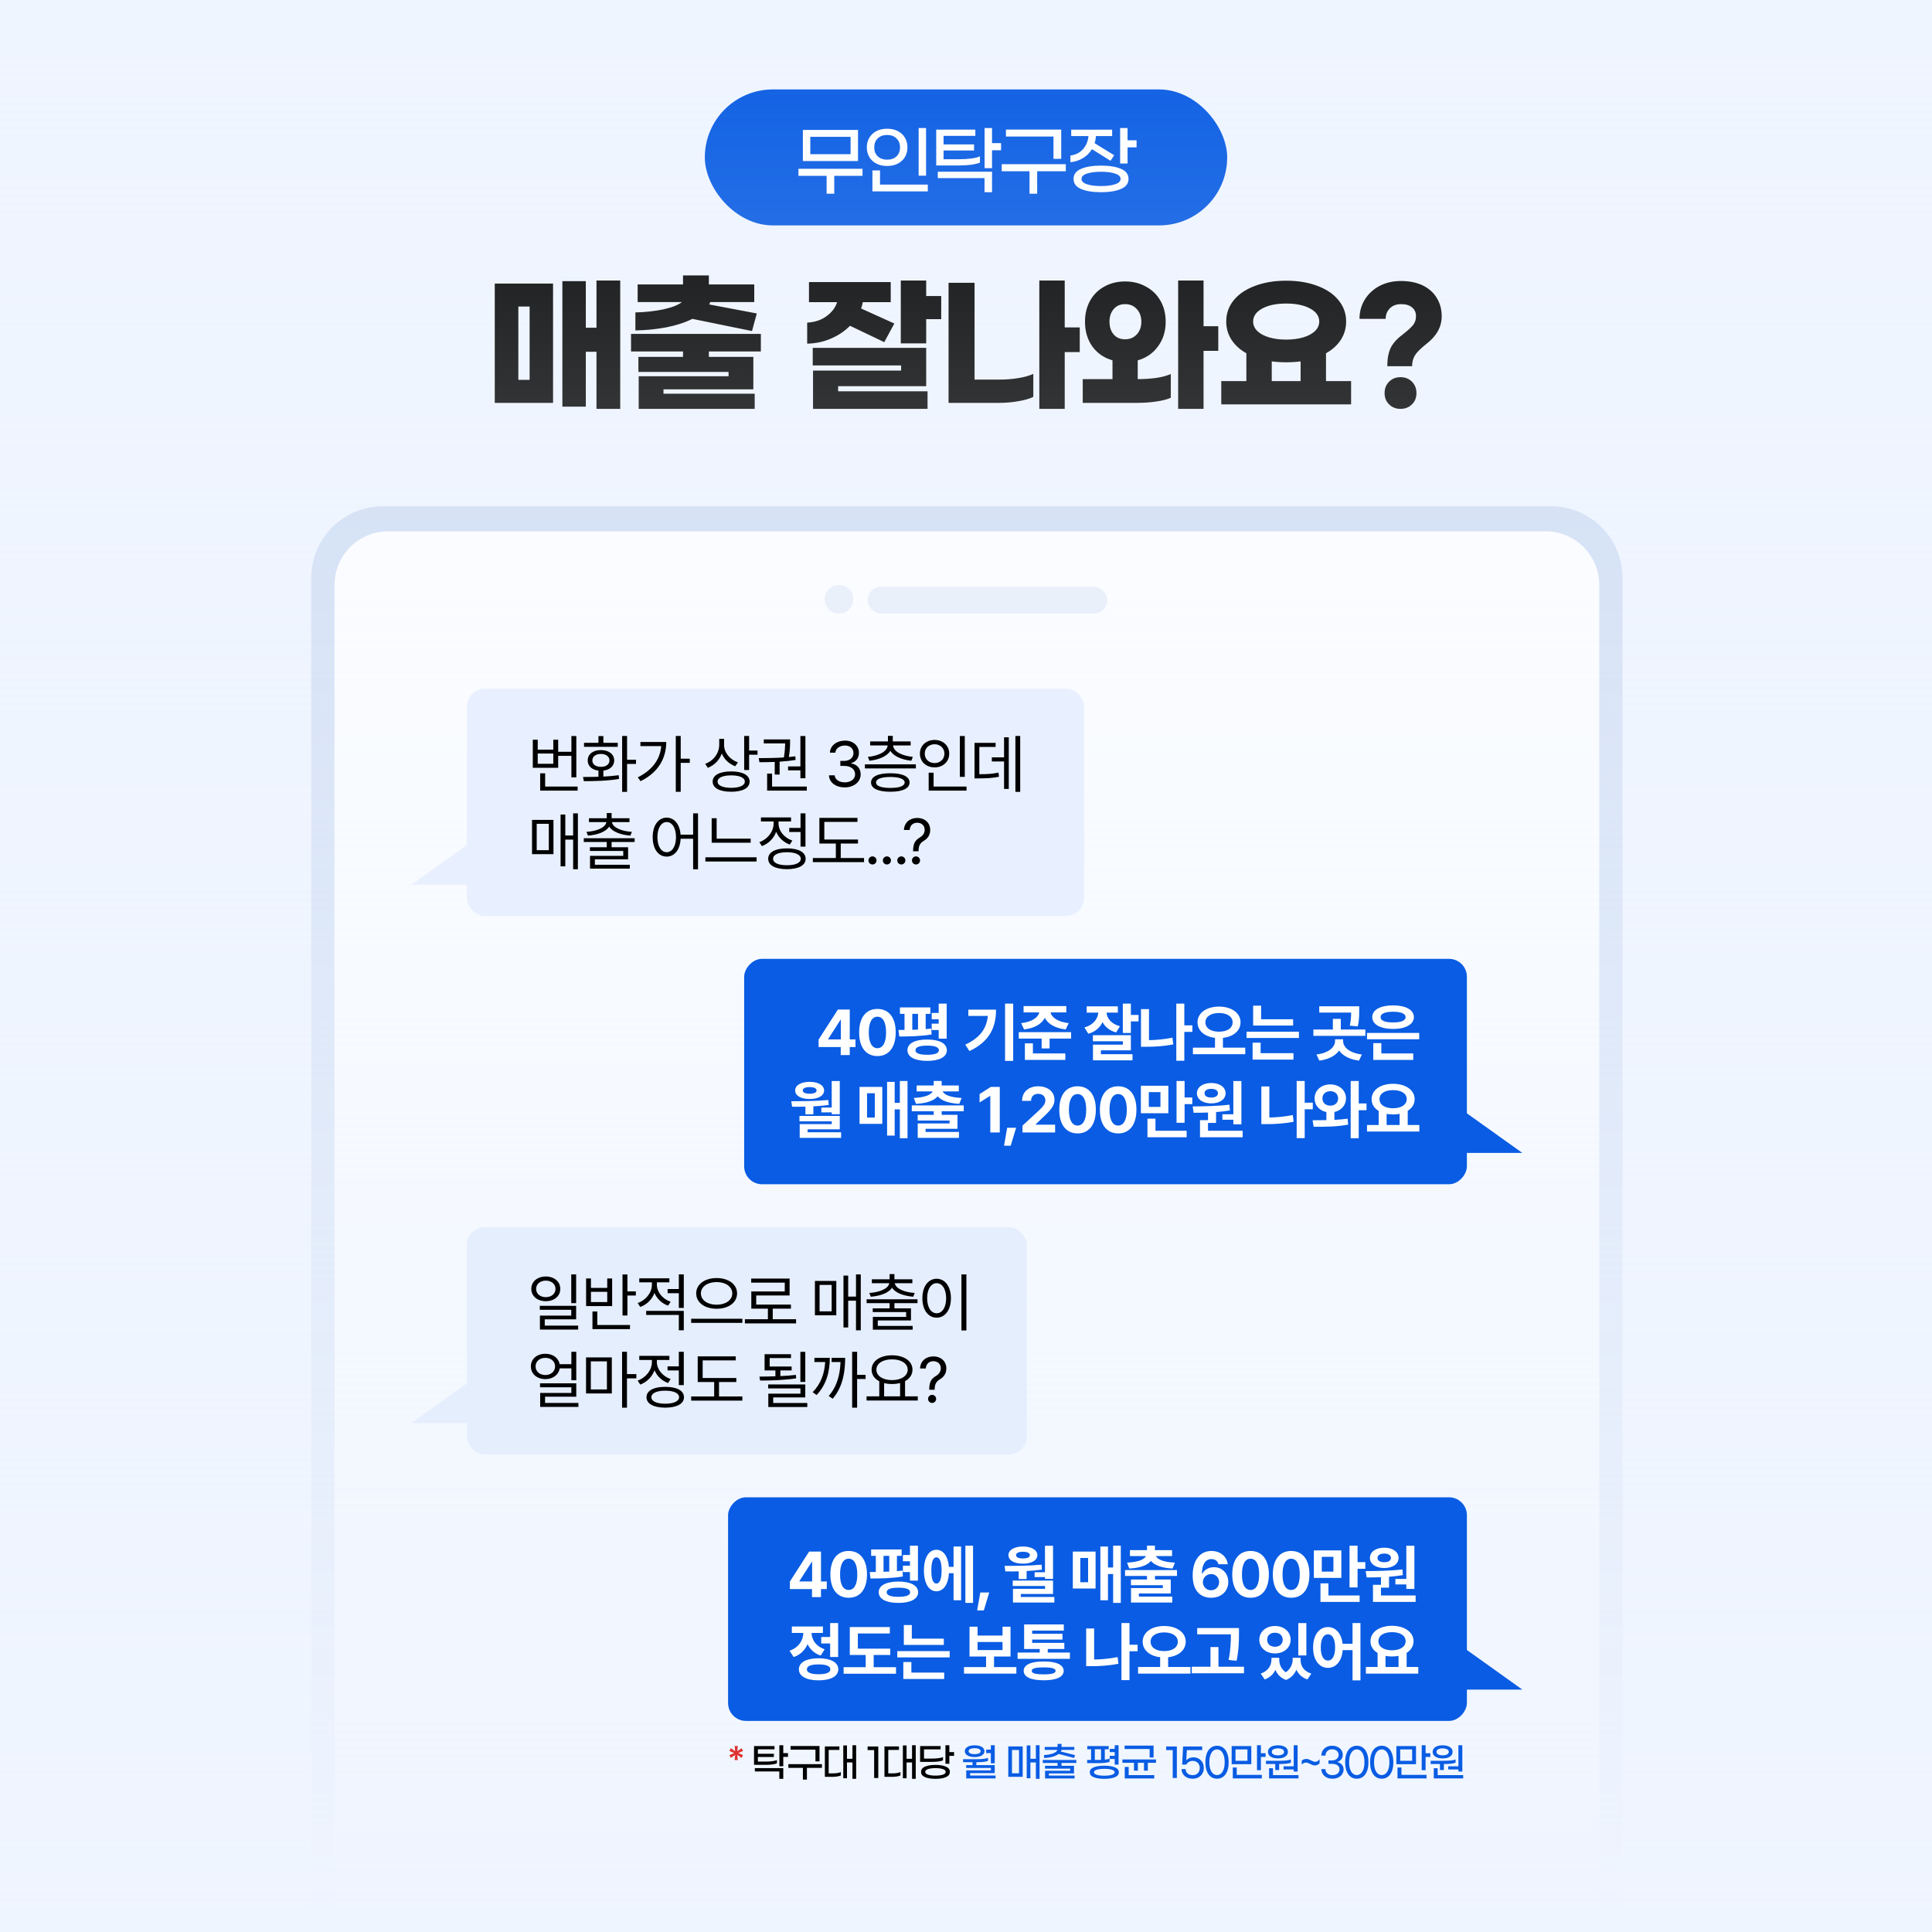 <svg width="1024" height="1024" viewBox="0 0 1024 1024" fill="none" xmlns="http://www.w3.org/2000/svg">
<rect width="1024" height="1024" fill="#EFF5FF"/>
<rect x="373.572" y="47.408" width="276.859" height="72.059" rx="36.03" fill="#095CE3"/>
<path d="M454.764 85.349H425.535V68.863H454.764V85.349ZM450.822 72.526H429.477V81.725H450.822V72.526ZM457.154 93.194H442.181V102.672H438.119V93.194H423.185V89.451H457.154V93.194ZM486.898 67.867H490.84V93.115H486.898V67.867ZM470.212 87.977C468.035 87.977 466.124 87.553 464.478 86.703C462.858 85.854 461.61 84.686 460.734 83.199C459.858 81.686 459.42 79.986 459.42 78.102C459.42 76.217 459.858 74.531 460.734 73.044C461.61 71.531 462.858 70.35 464.478 69.5C466.124 68.65 468.035 68.226 470.212 68.226C472.389 68.226 474.287 68.65 475.907 69.5C477.526 70.35 478.774 71.518 479.65 73.004C480.526 74.491 480.964 76.19 480.964 78.102C480.964 80.013 480.526 81.712 479.65 83.199C478.774 84.686 477.526 85.854 475.907 86.703C474.287 87.553 472.389 87.977 470.212 87.977ZM470.212 84.632C472.256 84.632 473.902 84.048 475.15 82.88C476.398 81.686 477.022 80.093 477.022 78.102C477.022 76.11 476.385 74.517 475.11 73.323C473.862 72.128 472.23 71.531 470.212 71.531C468.168 71.531 466.509 72.128 465.234 73.323C463.987 74.517 463.363 76.11 463.363 78.102C463.363 80.093 463.987 81.686 465.234 82.88C466.509 84.048 468.168 84.632 470.212 84.632ZM462.407 90.327H466.429V97.853H491.756V101.437H462.407V90.327ZM530.579 79.655H525.8V89.132H521.858V67.867H525.8V75.871H530.579V79.655ZM519.389 86.185C518.327 86.637 516.814 87.008 514.849 87.3C512.911 87.566 510.748 87.699 508.358 87.699H496.213V68.704H516.96V72.009H500.115V76.549H516.283V79.774H500.115V84.393H508.677C510.987 84.393 513.071 84.261 514.929 83.995C516.814 83.73 518.301 83.358 519.389 82.88V86.185ZM497.049 91.004H525.8V101.875H521.818V94.389H497.049V91.004ZM558.372 72.367H533.164V68.664H562.473V84.194H558.372V72.367ZM564.902 90.765H549.73V102.672H545.668V90.765H530.934V87.022H564.902V90.765ZM602.412 74.358V78.102H597.633V86.663H593.691V67.867H597.633V74.358H602.412ZM578.757 79.057C577.589 80.995 576.009 82.575 574.018 83.796C572.054 84.991 569.824 85.721 567.328 85.986V82.442C570.089 82.07 572.306 80.956 573.979 79.097C575.678 77.212 576.66 74.889 576.925 72.128H567.766V68.743H589.469V72.128H580.868C580.788 73.403 580.562 74.663 580.191 75.911L590.545 82.283L588.593 85.23L578.757 79.057ZM583.576 87.778C587.956 87.778 591.474 88.349 594.129 89.491C596.81 90.632 598.151 92.411 598.151 94.827C598.151 97.243 596.81 99.022 594.129 100.163C591.474 101.305 587.956 101.875 583.576 101.875C579.195 101.875 575.664 101.305 572.983 100.163C570.328 99.022 569.001 97.243 569.001 94.827C569.001 92.411 570.328 90.632 572.983 89.491C575.664 88.349 579.195 87.778 583.576 87.778ZM583.576 98.61C586.655 98.61 589.151 98.291 591.062 97.654C592.974 97.017 593.929 96.075 593.929 94.827C593.929 93.579 592.974 92.637 591.062 91.999C589.151 91.362 586.655 91.044 583.576 91.044C580.523 91.044 578.027 91.362 576.089 91.999C574.178 92.637 573.222 93.579 573.222 94.827C573.222 96.075 574.178 97.017 576.089 97.654C578.001 98.291 580.496 98.61 583.576 98.61Z" fill="white"/>
<path d="M328.733 148.696V216.713H316.149V186.448H310.495V215.518H298.07V149.015H310.495V173.705H316.149V148.696H328.733ZM262.23 150.289H293.132V213.527H262.23V150.289ZM274.734 201.341H280.708V162.475H274.734V201.341ZM366.956 169.006C363.186 170.917 358.646 172.404 353.336 173.466C348.08 174.475 342.558 175.032 336.77 175.138V165.581C341.974 165.475 346.885 164.944 351.505 163.988C356.124 162.979 359.442 161.678 361.46 160.086H337.965V150.767H362.018V145.988H375.717V150.767H399.769V160.086H376.433C376.274 160.616 376.088 161.041 375.876 161.36L401.123 166.138L398.574 175.457L366.956 169.006ZM375.717 186.289V189.156H399.291V206.359H351.664V208.669H400.008V216.713H338.523V199.43H386.15V197.12H338.363V189.156H362.018V186.289H334.461V176.97H403.273V186.289H375.717ZM498.862 156.9V169.165H490.897V181.988H477.437V148.696H490.897V156.9H498.862ZM450.518 172.669C447.757 175.483 444.412 177.74 440.482 179.439C436.606 181.138 432.385 182.041 427.819 182.147V170.997C431.854 170.784 435.279 169.643 438.093 167.572C440.96 165.448 442.819 162.979 443.668 160.165H428.775V149.493H472.101V160.165H457.287C457.128 161.174 456.836 162.289 456.411 163.51L474.013 171.475L468.677 181.351L450.518 172.669ZM444.226 207.394H491.614V216.713H430.925V196.403H477.597V193.695H430.766V184.377H490.897V204.686H444.226V207.394ZM572.287 186.607H564.323V216.713H550.863V148.696H564.323V173.545H572.287V186.607ZM530.076 201.182C533.367 201.182 536.606 200.917 539.792 200.386C543.031 199.855 545.659 199.111 547.677 198.156V210.341C545.659 211.35 543.004 212.12 539.713 212.651C536.421 213.235 533.075 213.527 529.677 213.527H502.757V149.891H516.536V201.182H530.076ZM645.712 185.97H637.907V216.713H624.447V148.696H637.907V172.908H645.712V185.97ZM603.023 200.943C606.421 200.943 609.687 200.731 612.819 200.306C615.952 199.828 618.527 199.138 620.545 198.235V210.819C618.527 211.722 615.952 212.385 612.819 212.81C609.687 213.288 606.315 213.527 602.704 213.527H573.873V200.943H589.643V190.988C585.183 189.713 581.625 187.271 578.97 183.66C576.369 179.997 575.068 175.616 575.068 170.519C575.068 166.324 575.97 162.608 577.776 159.369C579.581 156.13 582.103 153.634 585.342 151.882C588.581 150.077 592.244 149.174 596.333 149.174C600.421 149.174 604.085 150.077 607.324 151.882C610.616 153.634 613.191 156.13 615.049 159.369C616.908 162.608 617.837 166.324 617.837 170.519C617.837 175.563 616.483 179.917 613.775 183.581C611.12 187.244 607.536 189.713 603.023 190.988V200.943ZM596.333 161.201C593.784 161.201 591.767 162.077 590.28 163.829C588.793 165.528 588.05 167.758 588.05 170.519C588.05 173.28 588.793 175.537 590.28 177.289C591.767 178.988 593.784 179.837 596.333 179.837C598.881 179.837 600.952 178.961 602.545 177.209C604.138 175.457 604.934 173.227 604.934 170.519C604.934 167.811 604.138 165.581 602.545 163.829C600.952 162.077 598.881 161.201 596.333 161.201ZM716.111 201.978V214.323H647.298V201.978H660.599V187.244C657.201 185.333 654.573 182.943 652.714 180.076C650.856 177.156 649.927 173.944 649.927 170.439C649.927 166.192 651.228 162.448 653.829 159.209C656.484 155.917 660.227 153.369 665.059 151.564C669.891 149.705 675.439 148.776 681.705 148.776C687.97 148.776 693.519 149.705 698.351 151.564C703.182 153.369 706.899 155.917 709.501 159.209C712.156 162.448 713.483 166.192 713.483 170.439C713.483 173.944 712.554 177.156 710.695 180.076C708.837 182.943 706.209 185.333 702.811 187.244V201.978H716.111ZM681.705 160.882C676.501 160.882 672.28 161.758 669.041 163.51C665.803 165.262 664.183 167.572 664.183 170.439C664.183 172.298 664.926 173.97 666.413 175.457C667.9 176.89 669.971 178.006 672.625 178.802C675.28 179.598 678.307 179.997 681.705 179.997C685.103 179.997 688.13 179.598 690.784 178.802C693.439 178.006 695.51 176.89 696.997 175.457C698.483 173.97 699.227 172.298 699.227 170.439C699.227 167.572 697.607 165.262 694.368 163.51C691.129 161.758 686.908 160.882 681.705 160.882ZM674.059 201.978H689.351V191.545C686.961 191.864 684.413 192.023 681.705 192.023C678.997 192.023 676.448 191.864 674.059 191.545V201.978ZM735.299 194.094C735.299 190.165 735.883 186.952 737.051 184.457C738.272 181.961 740.343 179.625 743.263 177.448C745.865 175.43 747.723 173.758 748.838 172.43C749.953 171.05 750.511 169.457 750.511 167.652C750.511 165.634 749.821 164.068 748.44 162.953C747.06 161.785 745.122 161.201 742.626 161.201C740.077 161.201 738.06 161.97 736.573 163.51C735.139 164.997 734.423 166.829 734.423 169.006H720.564C720.564 165.236 721.494 161.838 723.352 158.811C725.264 155.732 727.865 153.316 731.157 151.564C734.502 149.811 738.299 148.935 742.546 148.935C747.06 148.935 750.936 149.732 754.174 151.325C757.413 152.918 759.882 155.148 761.581 158.015C763.28 160.829 764.13 164.041 764.13 167.652C764.13 173.227 761.449 178.085 756.086 182.227C753.166 184.51 751.148 186.501 750.033 188.2C748.971 189.899 748.44 191.864 748.44 194.094H735.299ZM742.307 216.713C739.865 216.713 737.847 215.916 736.254 214.323C734.662 212.784 733.865 210.792 733.865 208.35C733.865 205.908 734.662 203.89 736.254 202.297C737.847 200.704 739.865 199.908 742.307 199.908C744.75 199.908 746.768 200.704 748.36 202.297C749.953 203.89 750.75 205.908 750.75 208.35C750.75 210.792 749.953 212.784 748.36 214.323C746.768 215.916 744.75 216.713 742.307 216.713Z" fill="black"/>
<path d="M164.977 306.252C164.977 285.306 181.957 268.326 202.902 268.326H822.043C842.989 268.326 859.969 285.306 859.969 306.252V1024H164.977V306.252Z" fill="#CEDCF2"/>
<path d="M177.303 310.044C177.303 294.335 190.038 281.6 205.747 281.6H819.199C834.908 281.6 847.643 294.335 847.643 310.044V1024H177.303V310.044Z" fill="white"/>
<g opacity="0.5">
<circle cx="444.681" cy="317.63" r="7.585" fill="#CEDCF2"/>
<rect x="459.852" y="310.993" width="127.052" height="14.222" rx="7.111" fill="#CEDCF2"/>
</g>
<rect width="1024" height="1024" fill="url(#paint0_linear_955_870)"/>
<path d="M391.32 929.158L393.844 930.285L393.009 931.724L390.778 930.097L391.049 932.871H389.38L389.651 930.118L387.398 931.724L386.585 930.285L389.109 929.158L386.585 928.011L387.419 926.572L389.651 928.199L389.38 925.425H391.049L390.778 928.199L393.03 926.593L393.844 928.011L391.32 929.158Z" fill="#DF3030"/>
<path d="M417.651 931.182H415.148V936.146H413.083V925.007H415.148V929.2H417.651V931.182ZM411.79 934.603C411.234 934.839 410.441 935.034 409.412 935.187C408.397 935.326 407.263 935.395 406.012 935.395H399.65V925.445H410.517V927.177H401.694V929.555H410.163V931.244H401.694V933.664H406.179C407.389 933.664 408.48 933.594 409.454 933.455C410.441 933.316 411.22 933.122 411.79 932.871V934.603ZM400.088 937.127H415.148V942.821H413.062V938.9H400.088V937.127ZM432.209 927.365H419.005V925.425H434.358V933.56H432.209V927.365ZM435.63 937.001H427.683V943.238H425.555V937.001H417.837V935.041H435.63V937.001ZM453.776 925.007V942.821H451.815V934.123H448.916V942.508H446.955V925.112H448.916V932.183H451.815V925.007H453.776ZM441.511 939.922C442.276 939.922 443.02 939.866 443.743 939.755C444.48 939.63 445.119 939.456 445.662 939.233V941.048C445.147 941.271 444.494 941.445 443.701 941.57C442.908 941.695 442.102 941.757 441.281 941.757H437.193V925.654H444.89V927.49H439.216V939.922H441.511ZM463.313 927.594H459.85V925.675H465.503V942.383H463.313V927.594ZM485.364 925.007V942.821H483.403V934.123H480.504V942.508H478.543V925.112H480.504V932.183H483.403V925.007H485.364ZM473.099 939.922C473.863 939.922 474.607 939.866 475.331 939.755C476.068 939.63 476.707 939.456 477.25 939.233V941.048C476.735 941.271 476.081 941.445 475.289 941.57C474.496 941.695 473.69 941.757 472.869 941.757H468.781V925.654H476.478V927.49H470.804V939.922H473.099ZM505.679 928.658V930.639H503.176V934.853H501.111V925.007H503.176V928.658H505.679ZM499.818 933.038C499.261 933.275 498.476 933.469 497.46 933.622C496.459 933.761 495.333 933.831 494.081 933.831H487.677V925.445H498.545V927.198H489.743V932.079H494.206C495.416 932.079 496.508 932.009 497.481 931.87C498.469 931.731 499.247 931.536 499.818 931.286V933.038ZM495.813 935.437C498.107 935.437 499.95 935.736 501.34 936.334C502.745 936.932 503.447 937.864 503.447 939.129C503.447 940.395 502.745 941.326 501.34 941.924C499.95 942.522 498.107 942.821 495.813 942.821C493.518 942.821 491.669 942.522 490.264 941.924C488.873 941.326 488.178 940.395 488.178 939.129C488.178 937.864 488.873 936.932 490.264 936.334C491.669 935.736 493.518 935.437 495.813 935.437ZM495.813 941.111C497.426 941.111 498.733 940.944 499.734 940.61C500.735 940.276 501.236 939.783 501.236 939.129C501.236 938.476 500.735 937.982 499.734 937.648C498.733 937.314 497.426 937.147 495.813 937.147C494.213 937.147 492.906 937.314 491.891 937.648C490.89 937.982 490.389 938.476 490.389 939.129C490.389 939.783 490.89 940.276 491.891 940.61C492.892 940.944 494.199 941.111 495.813 941.111Z" fill="black"/>
<path d="M525.165 929.2H522.704V927.344H525.165V925.007H527.231V934.561H525.165V929.2ZM516.571 931.265C515 931.265 513.742 930.987 512.796 930.431C511.85 929.875 511.377 929.117 511.377 928.157C511.377 927.198 511.85 926.44 512.796 925.884C513.742 925.327 515 925.049 516.571 925.049C518.143 925.049 519.401 925.327 520.347 925.884C521.293 926.44 521.765 927.198 521.765 928.157C521.765 929.117 521.293 929.875 520.347 930.431C519.401 930.987 518.143 931.265 516.571 931.265ZM516.571 926.572C515.598 926.572 514.819 926.711 514.235 926.989C513.665 927.267 513.38 927.657 513.38 928.157C513.38 928.644 513.672 929.033 514.256 929.325C514.84 929.603 515.612 929.742 516.571 929.742C517.545 929.742 518.317 929.603 518.887 929.325C519.471 929.033 519.763 928.644 519.763 928.157C519.763 927.657 519.471 927.267 518.887 926.989C518.317 926.711 517.545 926.572 516.571 926.572ZM527.669 941.069V942.592H512.128V938.336H525.207V937.064H512.087V935.541H515.445V933.998H510.46V932.412H517.823C520.549 932.412 522.495 932.176 523.664 931.703V933.289C522.607 933.761 520.639 933.998 517.76 933.998H517.489V935.541H527.231V939.797H514.173V941.069H527.669ZM550.993 925.007V942.821H549.032V934.144H546.133V942.508H544.172V925.112H546.133V932.183H549.032V925.007H550.993ZM534.41 925.654H542.044V941.757H534.41V925.654ZM536.371 939.88H540.105V927.531H536.371V939.88ZM561.108 929.617C560.246 930.271 559.113 930.785 557.708 931.161C556.317 931.522 554.878 931.717 553.39 931.745V930.181C555.003 930.139 556.498 929.888 557.875 929.43C559.252 928.971 560.121 928.317 560.482 927.469H553.724V925.925H560.524V924.298H562.631V925.925H569.41V927.469H562.652C562.568 927.775 562.443 928.067 562.276 928.345L569.765 930.243L569.306 931.766L561.108 929.617ZM562.61 934.394V935.896H569.243V939.963H555.935V941.111H569.556V942.613H553.912V938.524H567.22V937.398H553.87V935.896H560.524V934.394H552.681V932.809H570.474V934.394H562.61ZM590.816 932.308H588.187V930.598H590.816V928.637H588.187V926.947H590.816V925.007H592.86V935.291H590.816V932.308ZM588.104 933.831C587.52 934.039 586.727 934.206 585.726 934.332C584.725 934.443 583.598 934.498 582.347 934.498H576.214V932.788H578.3V927.156H576.277V925.445H587.624V927.156H585.559V932.663C586.644 932.538 587.492 932.364 588.104 932.141V933.831ZM580.282 932.788H582.493C582.979 932.788 583.341 932.781 583.577 932.767V927.156H580.282V932.788ZM585.309 935.854C587.631 935.854 589.494 936.139 590.899 936.709C592.304 937.266 593.006 938.142 593.006 939.338C593.006 940.534 592.304 941.41 590.899 941.966C589.494 942.536 587.631 942.821 585.309 942.821C582.986 942.821 581.123 942.536 579.718 941.966C578.314 941.41 577.612 940.534 577.612 939.338C577.612 938.142 578.314 937.266 579.718 936.709C581.123 936.139 582.986 935.854 585.309 935.854ZM585.309 941.152C586.936 941.152 588.257 941 589.272 940.694C590.287 940.388 590.795 939.936 590.795 939.338C590.795 938.74 590.287 938.288 589.272 937.982C588.257 937.676 586.936 937.523 585.309 937.523C583.682 937.523 582.361 937.676 581.345 937.982C580.33 938.288 579.823 938.74 579.823 939.338C579.823 939.936 580.33 940.388 581.345 940.694C582.361 941 583.682 941.152 585.309 941.152ZM609.337 927.01H596.07V925.216H611.423V931.515H609.337V927.01ZM612.695 932.558V934.332H608.377V938.462H606.333V934.332H603.1V938.462H601.035V934.332H594.902V932.558H612.695ZM598.219 940.84H611.777V942.613H596.133V936.501H598.219V940.84ZM621.564 927.594H618.102V925.675H623.754V942.383H621.564V927.594ZM632.143 942.759C630.975 942.759 629.953 942.536 629.077 942.091C628.201 941.66 627.519 941.062 627.032 940.297C626.546 939.519 626.282 938.642 626.24 937.669H628.409C628.437 938.601 628.778 939.366 629.431 939.963C630.099 940.561 631.003 940.86 632.143 940.86C632.894 940.86 633.554 940.701 634.125 940.381C634.695 940.047 635.133 939.588 635.439 939.004C635.745 938.42 635.898 937.766 635.898 937.043C635.898 936.334 635.738 935.694 635.418 935.124C635.112 934.554 634.674 934.109 634.104 933.789C633.547 933.469 632.908 933.309 632.185 933.309C631.336 933.309 630.627 933.497 630.057 933.873C629.487 934.234 629.042 934.707 628.722 935.291H626.574L627.053 925.675H637.191V927.573H629.056L628.764 933.038C629.125 932.593 629.626 932.218 630.266 931.912C630.905 931.592 631.663 931.432 632.539 931.432C633.582 931.432 634.521 931.668 635.355 932.141C636.204 932.614 636.864 933.275 637.337 934.123C637.81 934.971 638.046 935.945 638.046 937.043C638.046 938.142 637.796 939.129 637.295 940.005C636.808 940.867 636.113 941.542 635.209 942.029C634.319 942.515 633.297 942.759 632.143 942.759ZM645.059 942.759C643.863 942.759 642.799 942.432 641.868 941.778C640.936 941.125 640.206 940.144 639.677 938.837C639.149 937.516 638.885 935.91 638.885 934.019C638.885 932.127 639.149 930.528 639.677 929.221C640.206 927.9 640.936 926.913 641.868 926.259C642.799 925.605 643.863 925.279 645.059 925.279C646.255 925.279 647.312 925.605 648.23 926.259C649.161 926.913 649.891 927.9 650.42 929.221C650.948 930.528 651.213 932.127 651.213 934.019C651.213 935.91 650.948 937.516 650.42 938.837C649.891 940.144 649.161 941.125 648.23 941.778C647.312 942.432 646.255 942.759 645.059 942.759ZM645.059 940.819C645.824 940.819 646.512 940.561 647.124 940.047C647.736 939.532 648.216 938.768 648.563 937.752C648.925 936.737 649.106 935.493 649.106 934.019C649.106 932.558 648.925 931.321 648.563 930.306C648.216 929.277 647.736 928.505 647.124 927.99C646.512 927.476 645.824 927.218 645.059 927.218C644.28 927.218 643.585 927.476 642.973 927.99C642.361 928.505 641.875 929.277 641.513 930.306C641.165 931.321 640.992 932.558 640.992 934.019C640.992 935.493 641.165 936.737 641.513 937.752C641.875 938.768 642.361 939.532 642.973 940.047C643.585 940.561 644.28 940.819 645.059 940.819ZM670.807 929.242V931.223H668.304V938.232H666.239V925.007H668.304V929.242H670.807ZM663.214 935.062H652.805V925.445H663.214V935.062ZM661.17 927.239H654.85V933.268H661.17V927.239ZM655.496 940.714H668.784V942.592H653.41V936.814H655.496V940.714ZM685.699 936.188V925.007H687.764V938.962H685.699V937.857H680.296V936.188H685.699ZM677.334 931.995C675.749 931.995 674.469 931.689 673.496 931.077C672.536 930.466 672.057 929.61 672.057 928.512C672.057 927.413 672.536 926.565 673.496 925.967C674.469 925.355 675.749 925.049 677.334 925.049C678.919 925.049 680.192 925.355 681.151 925.967C682.125 926.565 682.611 927.413 682.611 928.512C682.611 929.61 682.125 930.466 681.151 931.077C680.192 931.689 678.919 931.995 677.334 931.995ZM677.334 926.676C676.361 926.676 675.575 926.836 674.977 927.156C674.379 927.462 674.08 927.914 674.08 928.512C674.08 929.11 674.379 929.569 674.977 929.888C675.575 930.208 676.361 930.368 677.334 930.368C678.307 930.368 679.093 930.208 679.691 929.888C680.289 929.569 680.588 929.11 680.588 928.512C680.588 927.914 680.289 927.462 679.691 927.156C679.093 926.836 678.307 926.676 677.334 926.676ZM675.916 934.957H670.993V933.247H678.356C681.137 933.247 683.084 933.01 684.197 932.538V934.248C683.14 934.721 681.172 934.957 678.294 934.957H677.981V938.149H675.916V934.957ZM688.223 940.84V942.592H672.641V937.189H674.706V940.84H688.223ZM689.931 933.205C690.571 932.593 691.412 932.287 692.455 932.287C692.872 932.287 693.269 932.357 693.644 932.496C694.02 932.635 694.451 932.83 694.937 933.08C695.466 933.33 695.869 933.511 696.147 933.622C696.439 933.734 696.752 933.789 697.086 933.789C697.559 933.789 697.969 933.678 698.317 933.455C698.664 933.219 699.026 932.878 699.401 932.433V934.54C698.762 935.319 697.92 935.708 696.877 935.708C696.46 935.708 696.057 935.639 695.668 935.5C695.292 935.361 694.868 935.166 694.395 934.916C693.881 934.665 693.47 934.484 693.164 934.373C692.872 934.262 692.56 934.206 692.226 934.206C691.753 934.206 691.336 934.297 690.974 934.478C690.627 934.658 690.279 934.929 689.931 935.291V933.205ZM706.247 942.759C705.079 942.759 704.05 942.536 703.16 942.091C702.284 941.66 701.602 941.062 701.115 940.297C700.629 939.519 700.364 938.642 700.323 937.669H702.492C702.52 938.601 702.868 939.366 703.535 939.963C704.203 940.561 705.106 940.86 706.247 940.86C707.012 940.86 707.672 940.728 708.228 940.464C708.799 940.2 709.23 939.838 709.522 939.379C709.828 938.921 709.981 938.413 709.981 937.857C709.981 936.925 709.626 936.195 708.917 935.666C708.208 935.138 707.22 934.874 705.955 934.874H704.119V933.059H705.955C707.012 933.059 707.867 932.788 708.52 932.246C709.188 931.689 709.522 930.98 709.522 930.118C709.522 929.576 709.383 929.082 709.105 928.637C708.826 928.178 708.416 927.816 707.874 927.552C707.345 927.288 706.727 927.156 706.017 927.156C705.294 927.156 704.668 927.309 704.14 927.615C703.612 927.921 703.208 928.331 702.93 928.846C702.666 929.36 702.534 929.916 702.534 930.514H700.344C700.344 929.541 700.58 928.658 701.053 927.865C701.526 927.059 702.193 926.426 703.055 925.967C703.918 925.508 704.905 925.279 706.017 925.279C707.13 925.279 708.117 925.494 708.979 925.925C709.842 926.342 710.509 926.92 710.982 927.657C711.455 928.38 711.691 929.179 711.691 930.055C711.691 931.029 711.399 931.863 710.815 932.558C710.231 933.254 709.529 933.699 708.708 933.893C709.64 934.06 710.44 934.491 711.107 935.187C711.788 935.868 712.129 936.751 712.129 937.836C712.129 938.768 711.879 939.609 711.378 940.36C710.891 941.097 710.196 941.681 709.292 942.112C708.402 942.543 707.387 942.759 706.247 942.759ZM719.142 942.759C717.946 942.759 716.882 942.432 715.951 941.778C715.019 941.125 714.289 940.144 713.76 938.837C713.232 937.516 712.968 935.91 712.968 934.019C712.968 932.127 713.232 930.528 713.76 929.221C714.289 927.9 715.019 926.913 715.951 926.259C716.882 925.605 717.946 925.279 719.142 925.279C720.338 925.279 721.395 925.605 722.313 926.259C723.244 926.913 723.974 927.9 724.503 929.221C725.031 930.528 725.296 932.127 725.296 934.019C725.296 935.91 725.031 937.516 724.503 938.837C723.974 940.144 723.244 941.125 722.313 941.778C721.395 942.432 720.338 942.759 719.142 942.759ZM719.142 940.819C719.907 940.819 720.595 940.561 721.207 940.047C721.819 939.532 722.299 938.768 722.646 937.752C723.008 936.737 723.189 935.493 723.189 934.019C723.189 932.558 723.008 931.321 722.646 930.306C722.299 929.277 721.819 928.505 721.207 927.99C720.595 927.476 719.907 927.218 719.142 927.218C718.363 927.218 717.668 927.476 717.056 927.99C716.444 928.505 715.958 929.277 715.596 930.306C715.248 931.321 715.074 932.558 715.074 934.019C715.074 935.493 715.248 936.737 715.596 937.752C715.958 938.768 716.444 939.532 717.056 940.047C717.668 940.561 718.363 940.819 719.142 940.819ZM732.353 942.759C731.158 942.759 730.094 942.432 729.162 941.778C728.23 941.125 727.5 940.144 726.972 938.837C726.443 937.516 726.179 935.91 726.179 934.019C726.179 932.127 726.443 930.528 726.972 929.221C727.5 927.9 728.23 926.913 729.162 926.259C730.094 925.605 731.158 925.279 732.353 925.279C733.549 925.279 734.606 925.605 735.524 926.259C736.456 926.913 737.186 927.9 737.714 929.221C738.243 930.528 738.507 932.127 738.507 934.019C738.507 935.91 738.243 937.516 737.714 938.837C737.186 940.144 736.456 941.125 735.524 941.778C734.606 942.432 733.549 942.759 732.353 942.759ZM732.353 940.819C733.118 940.819 733.807 940.561 734.419 940.047C735.03 939.532 735.51 938.768 735.858 937.752C736.219 936.737 736.4 935.493 736.4 934.019C736.4 932.558 736.219 931.321 735.858 930.306C735.51 929.277 735.03 928.505 734.419 927.99C733.807 927.476 733.118 927.218 732.353 927.218C731.575 927.218 730.879 927.476 730.268 927.99C729.656 928.505 729.169 929.277 728.807 930.306C728.46 931.321 728.286 932.558 728.286 934.019C728.286 935.493 728.46 936.737 728.807 937.752C729.169 938.768 729.656 939.532 730.268 940.047C730.879 940.561 731.575 940.819 732.353 940.819ZM758.101 929.242V931.223H755.598V938.232H753.533V925.007H755.598V929.242H758.101ZM750.508 935.062H740.1V925.445H750.508V935.062ZM748.464 927.239H742.144V933.268H748.464V927.239ZM742.791 940.714H756.078V942.592H740.705V936.814H742.791V940.714ZM772.993 936.188V925.007H775.058V938.962H772.993V937.857H767.59V936.188H772.993ZM764.628 931.995C763.043 931.995 761.764 931.689 760.79 931.077C759.831 930.466 759.351 929.61 759.351 928.512C759.351 927.413 759.831 926.565 760.79 925.967C761.764 925.355 763.043 925.049 764.628 925.049C766.214 925.049 767.486 925.355 768.446 925.967C769.419 926.565 769.906 927.413 769.906 928.512C769.906 929.61 769.419 930.466 768.446 931.077C767.486 931.689 766.214 931.995 764.628 931.995ZM764.628 926.676C763.655 926.676 762.869 926.836 762.271 927.156C761.673 927.462 761.374 927.914 761.374 928.512C761.374 929.11 761.673 929.569 762.271 929.888C762.869 930.208 763.655 930.368 764.628 930.368C765.602 930.368 766.388 930.208 766.986 929.888C767.583 929.569 767.882 929.11 767.882 928.512C767.882 927.914 767.583 927.462 766.986 927.156C766.388 926.836 765.602 926.676 764.628 926.676ZM763.21 934.957H758.287V933.247H765.651C768.432 933.247 770.379 933.01 771.491 932.538V934.248C770.434 934.721 768.467 934.957 765.588 934.957H765.275V938.149H763.21V934.957ZM775.517 940.84V942.592H759.935V937.189H762V940.84H775.517Z" fill="#095CE3"/>
<rect x="247.467" y="365.037" width="327.111" height="120.415" rx="9.481" fill="#E8F0FF"/>
<path d="M247.941 447.526L218.074 468.859H247.941V447.526Z" fill="#E8F0FF"/>
<path d="M302.852 400.617H295.85V406.958H282.39V392.06H285.007V397.34H293.257V392.06H295.85V398.448H302.852V390.103H305.468V412.026H302.852V400.617ZM285.007 404.813H293.257V399.391H285.007V404.813ZM288.944 409.881V416.882H306.152V419.051H286.303V409.881H288.944ZM332.365 402.691H337.103V404.907H332.365V419.711H329.748V390.08H332.365V402.691ZM319.8 393.71H327.414V395.832H309.546V393.71H317.184V390.127H319.8V393.71ZM319.8 408.443V411.602C322.558 411.472 325.352 411.248 327.933 410.871L328.122 412.851C321.639 413.959 314.638 414.03 309.452 414.03L309.004 411.814C311.42 411.802 314.249 411.79 317.184 411.708V408.443C313.731 408.031 311.479 406.015 311.503 403.069C311.479 399.721 314.308 397.552 318.504 397.552C322.653 397.552 325.529 399.721 325.552 403.069C325.529 406.015 323.242 408.042 319.8 408.443ZM313.954 403.069C313.954 405.119 315.77 406.463 318.504 406.439C321.215 406.463 323.03 405.119 323.03 403.069C323.03 400.994 321.215 399.603 318.504 399.603C315.77 399.603 313.954 400.994 313.954 403.069ZM360.794 402.126H365.602V404.341H360.794V419.687H358.177V390.08H360.794V402.126ZM339.437 393.262H353.132C353.109 401.654 349.172 409.292 339.507 414.053L338.046 412.003C345.707 408.196 349.879 402.491 350.469 395.455H339.437V393.262ZM397.048 390.08V397.812H401.503V400.004H397.048V408.113H394.431V390.08H397.048ZM382.563 399.391C381.29 402.892 378.638 405.626 375.172 406.958L373.758 404.86C378.213 403.21 381.184 399.25 381.207 394.677V391.612H383.777V394.865C383.777 398.896 386.841 402.597 391.131 404.059L389.717 406.133C386.44 404.931 383.847 402.479 382.563 399.391ZM387.548 408.867C393.63 408.867 397.307 410.848 397.307 414.242C397.307 417.684 393.63 419.64 387.548 419.64C381.443 419.64 377.718 417.684 377.718 414.242C377.718 410.848 381.443 408.867 387.548 408.867ZM387.548 417.566C392.027 417.542 394.761 416.34 394.761 414.242C394.761 412.215 392.027 410.965 387.548 410.965C383.069 410.965 380.311 412.215 380.335 414.242C380.311 416.34 383.069 417.542 387.548 417.566ZM417.698 408.325V406.204H424.228V390.103H426.891V412.498H424.228V408.325H417.698ZM413.219 410.541H410.626V403.835C407.703 403.964 404.921 403.988 402.517 403.988L402.14 401.819C405.959 401.819 410.756 401.784 415.47 401.466C416.024 398.189 416.118 395.726 416.154 394.04H404.827V391.895H418.759V393.074C418.759 394.7 418.759 397.47 418.11 401.253C419.265 401.136 420.409 401.006 421.517 400.853L421.705 402.762C418.947 403.234 416.048 403.516 413.219 403.705V410.541ZM409.212 409.999V416.882H427.622V419.051H406.595V409.999H409.212ZM447.776 417.33C442.967 417.33 439.526 414.761 439.361 410.942H442.402C442.567 413.228 444.853 414.666 447.729 414.666C450.911 414.666 453.221 412.945 453.221 410.423C453.221 407.807 451.124 405.944 447.352 405.944H445.395V403.304H447.352C450.298 403.304 452.349 401.654 452.349 399.155C452.349 396.751 450.581 395.148 447.823 395.148C445.254 395.148 442.897 396.562 442.779 398.92H439.879C440.021 395.101 443.58 392.531 447.87 392.531C452.467 392.531 455.272 395.549 455.249 399.014C455.272 401.748 453.669 403.752 451.147 404.459V404.648C454.282 405.119 456.192 407.359 456.168 410.447C456.192 414.407 452.585 417.33 447.776 417.33ZM460.818 403.21L459.993 401.159C465.532 400.652 470.235 398.401 470.471 395.101H461.195V392.979H470.624V390.009H473.193V392.979H482.67V395.101H473.347C473.559 398.401 478.262 400.652 483.825 401.159L483.023 403.21C478.097 402.691 473.7 400.912 471.909 397.93C470.105 400.912 465.709 402.691 460.818 403.21ZM458.413 407.288V405.119H485.428V407.288H458.413ZM471.897 409.834C478.332 409.834 482.08 411.555 482.104 414.737C482.08 417.919 478.332 419.64 471.897 419.64C465.462 419.64 461.666 417.919 461.666 414.737C461.666 411.555 465.462 409.834 471.897 409.834ZM471.897 417.613C476.659 417.636 479.464 416.599 479.487 414.737C479.464 412.875 476.659 411.814 471.897 411.814C467.112 411.814 464.307 412.875 464.33 414.737C464.307 416.599 467.112 417.636 471.897 417.613ZM508.741 390.103H511.358V411.767H508.741V390.103ZM495.352 406.722C490.92 406.746 487.573 403.752 487.573 399.438C487.573 395.172 490.92 392.178 495.352 392.178C499.784 392.178 503.107 395.172 503.107 399.438C503.107 403.752 499.784 406.746 495.352 406.722ZM490.142 399.438C490.119 402.385 492.358 404.436 495.352 404.436C498.299 404.436 500.562 402.385 500.562 399.438C500.562 396.539 498.299 394.464 495.352 394.464C492.358 394.464 490.119 396.539 490.142 399.438ZM494.833 409.551V416.882H512.277V419.051H492.217V409.551H494.833ZM538.184 419.711V390.08H540.73V419.711H538.184ZM525.69 401.395H532.173V390.787H534.671V418.155H532.173V403.587H525.69V401.395ZM519.066 395.902V410.352C523.345 410.341 526.044 410.176 529.226 409.48L529.485 411.696C526.067 412.403 523.168 412.545 518.406 412.568H516.52V393.734H527.694V395.902H519.066ZM303.771 442.819V431.08H306.293V460.711H303.771V445.011H299.622V459.202H297.123V431.716H299.622V442.819H303.771ZM293.352 452.72H281.99V434.545H293.352V452.72ZM290.877 436.643H284.465V450.622H290.877V436.643ZM311.621 442.913L310.843 440.91C316.288 440.556 320.92 438.694 321.403 435.724H312.163V433.673H321.592V430.915H324.161V433.673H333.638V435.724H324.338C324.81 438.694 329.442 440.556 334.911 440.91L334.109 442.913C329.159 442.501 324.692 440.945 322.877 438.128C321.062 440.945 316.595 442.501 311.621 442.913ZM336.372 444.281V446.284H324.161V449.066H332.907V455.478H315.298V458.354H333.803V460.381H312.729V453.615H330.338V451.022H312.658V449.066H321.568V446.284H309.405V444.281H336.372ZM367.37 442.395V431.08H369.963V460.758H367.37V444.564H360.746C360.463 450.374 357.505 454.016 353.368 454.016C348.983 454.016 345.919 450.009 345.942 443.691C345.919 437.397 348.983 433.39 353.368 433.366C357.399 433.39 360.31 436.855 360.722 442.395H367.37ZM353.368 451.683C356.267 451.683 358.294 448.524 358.294 443.691C358.294 438.883 356.267 435.724 353.368 435.7C350.445 435.724 348.441 438.883 348.441 443.691C348.441 448.524 350.445 451.683 353.368 451.683ZM379.84 444.493H397.873V446.662H377.2V433.673H379.84V444.493ZM373.876 456.609V454.393H401.008V456.609H373.876ZM418.311 440.98V438.812H424.298V431.08H426.915V448.736H424.298V440.98H418.311ZM411.392 440.886C410.119 444.351 407.373 447.121 403.837 448.453L402.47 446.379C406.878 444.776 410.013 440.768 410.013 436.525V435.417H403.318V433.249H419.277V435.417H412.653V436.502C412.653 440.368 415.623 444.045 419.961 445.53L418.594 447.628C415.258 446.426 412.677 443.939 411.392 440.886ZM417.085 449.655C423.237 449.655 427.009 451.683 427.009 455.171C427.009 458.66 423.237 460.664 417.085 460.687C410.909 460.664 407.137 458.66 407.161 455.171C407.137 451.683 410.909 449.655 417.085 449.655ZM417.085 458.589C421.611 458.613 424.416 457.316 424.416 455.171C424.416 453.003 421.611 451.706 417.085 451.706C412.535 451.706 409.73 453.003 409.754 455.171C409.73 457.316 412.535 458.613 417.085 458.589ZM445.608 447.086V454.771H457.96V456.963H430.828V454.771H443.015V447.086H434.293V433.484H454.471V435.629H436.91V444.964H454.754V447.086H445.608ZM462.439 458.189C461.261 458.189 460.27 457.222 460.294 456.043C460.27 454.865 461.261 453.898 462.439 453.898C463.618 453.898 464.584 454.865 464.584 456.043C464.584 457.222 463.618 458.189 462.439 458.189ZM470.082 458.189C468.903 458.189 467.913 457.222 467.937 456.043C467.913 454.865 468.903 453.898 470.082 453.898C471.26 453.898 472.227 454.865 472.227 456.043C472.227 457.222 471.26 458.189 470.082 458.189ZM477.725 458.189C476.546 458.189 475.556 457.222 475.579 456.043C475.556 454.865 476.546 453.898 477.725 453.898C478.903 453.898 479.87 454.865 479.87 456.043C479.87 457.222 478.903 458.189 477.725 458.189ZM486.846 451.187H483.947V451.046C483.994 446.567 485.361 445.2 487.647 443.809C489.038 442.961 490.099 441.641 490.099 439.778C490.099 437.492 488.331 436.054 486.139 436.054C484.229 436.054 482.32 437.185 482.131 439.92H479.091C479.256 435.889 482.32 433.531 486.139 433.531C490.311 433.531 493.022 436.219 493.022 439.896C493.022 442.513 491.796 444.328 489.722 445.601C487.647 446.874 486.893 448.147 486.846 451.046V451.187ZM485.502 458.189C484.324 458.189 483.334 457.222 483.357 456.043C483.334 454.865 484.324 453.898 485.502 453.898C486.681 453.898 487.647 454.865 487.647 456.043C487.647 457.222 486.681 458.189 485.502 458.189Z" fill="black"/>
<rect x="247.467" y="650.43" width="296.77" height="120.415" rx="9.481" fill="#E5EEFD"/>
<path d="M247.941 732.918L218.074 754.252H247.941V732.918Z" fill="#E5EEFD"/>
<path d="M289.303 676.559C293.736 676.593 296.97 679.259 296.97 683.126C296.97 686.993 293.736 689.659 289.303 689.659C284.803 689.659 281.603 686.993 281.603 683.126C281.603 679.259 284.803 676.593 289.303 676.559ZM289.303 678.759C286.336 678.759 284.136 680.559 284.17 683.126C284.136 685.726 286.336 687.526 289.303 687.526C292.236 687.526 294.436 685.726 294.436 683.126C294.436 680.559 292.236 678.759 289.303 678.759ZM305.37 675.459V690.693H302.77V675.459H305.37ZM305.37 692.126V699.259H288.736V702.593H306.436V704.693H286.17V697.293H302.77V694.226H286.103V692.126H305.37ZM332.546 675.493V684.459H337.012V686.659H332.546V697.259H329.946V675.493H332.546ZM333.912 702.259V704.459H314.012V695.126H316.579V702.259H333.912ZM313.212 677.626V682.626H321.846V677.626H324.446V692.259H310.646V677.626H313.212ZM313.212 690.126H321.846V684.693H313.212V690.126ZM348.155 680.926C348.155 684.793 351.122 688.459 355.455 689.959L354.088 692.026C350.738 690.826 348.155 688.343 346.888 685.293C345.605 688.709 342.872 691.443 339.355 692.726L337.988 690.659C342.355 689.093 345.522 685.126 345.522 680.959V679.659H338.822V677.526H354.788V679.659H348.155V680.926ZM362.422 694.793V705.093H359.788V696.959H342.488V694.793H362.422ZM362.422 675.459V693.226H359.788V685.426H353.855V683.226H359.788V675.459H362.422ZM379.831 677.393C386.031 677.393 390.664 680.626 390.664 685.526C390.664 690.459 386.031 693.693 379.831 693.659C373.631 693.693 368.998 690.459 368.998 685.526C368.998 680.626 373.631 677.393 379.831 677.393ZM379.831 679.526C375.064 679.493 371.464 681.993 371.498 685.526C371.464 689.126 375.064 691.526 379.831 691.526C384.564 691.526 388.131 689.126 388.131 685.526C388.131 681.993 384.564 679.493 379.831 679.526ZM393.464 698.959V701.159H366.331V698.959H393.464ZM421.94 699.226V701.426H394.807V699.226H407.007V693.626H398.207V684.493H415.94V679.826H398.14V677.659H418.507V686.626H400.807V691.459H419.207V693.626H409.574V699.226H421.94ZM456.226 675.459V705.093H453.692V689.393H449.559V703.593H447.059V676.093H449.559V687.226H453.692V675.459H456.226ZM443.259 678.926V697.126H431.926V678.926H443.259ZM434.392 681.026V695.026H440.792V681.026H434.392ZM486.302 688.659V690.693H474.068V693.459H482.835V699.859H465.235V702.759H483.735V704.759H462.635V697.993H480.268V695.426H462.568V693.459H471.502V690.693H459.335V688.659H486.302ZM474.068 675.293V678.059H483.568V680.126H474.268C474.752 683.076 479.385 684.943 484.835 685.293L484.035 687.293C479.085 686.876 474.618 685.343 472.802 682.526C470.985 685.343 466.518 686.876 461.535 687.293L460.768 685.293C466.185 684.943 470.818 683.076 471.335 680.126H462.102V678.059H471.502V675.293H474.068ZM512.211 675.459V705.159H509.578V675.459H512.211ZM496.444 677.759C500.844 677.793 504.011 681.793 504.011 688.093C504.011 694.393 500.844 698.393 496.444 698.393C492.011 698.393 488.878 694.393 488.878 688.093C488.878 681.793 492.011 677.793 496.444 677.759ZM496.444 680.093C493.478 680.126 491.411 683.259 491.411 688.093C491.411 692.926 493.478 696.059 496.444 696.059C499.411 696.059 501.478 692.926 501.478 688.093C501.478 683.259 499.411 680.126 496.444 680.093ZM305.436 716.459V731.559H302.836V725.259H296.67C296.103 728.676 293.07 730.959 289.07 730.959C284.603 730.959 281.37 728.193 281.37 724.193C281.37 720.259 284.603 717.526 289.07 717.526C293.036 717.526 296.053 719.743 296.636 723.059H302.836V716.459H305.436ZM289.07 719.693C286.036 719.659 283.87 721.559 283.87 724.193C283.87 726.893 286.036 728.793 289.07 728.793C292.003 728.793 294.203 726.893 294.203 724.193C294.203 721.559 292.003 719.659 289.07 719.693ZM305.436 733.193V740.293H288.903V743.593H306.57V745.693H286.303V738.293H302.836V735.293H286.236V733.193H305.436ZM324.279 719.459V738.559H310.612V719.459H324.279ZM313.146 721.559V736.426H321.679V721.559H313.146ZM332.312 716.459V728.293H337.279V730.559H332.312V746.093H329.712V716.459H332.312ZM362.422 716.459V734.126H359.788V726.359H353.822V724.193H359.788V716.459H362.422ZM352.588 735.059C358.755 735.059 362.522 737.059 362.522 740.559C362.522 744.059 358.755 746.059 352.588 746.093C346.422 746.059 342.655 744.059 342.655 740.559C342.655 737.059 346.422 735.059 352.588 735.059ZM352.588 737.093C348.055 737.093 345.222 738.393 345.255 740.559C345.222 742.693 348.055 743.993 352.588 743.993C357.122 743.993 359.922 742.693 359.922 740.559C359.922 738.393 357.122 737.093 352.588 737.093ZM348.155 721.893C348.155 725.759 351.122 729.426 355.455 730.926L354.088 733.026C350.755 731.826 348.172 729.343 346.922 726.259C345.622 729.743 342.872 732.526 339.355 733.859L337.988 731.759C342.388 730.159 345.522 726.159 345.522 721.926V720.826H338.822V718.626H354.788V720.826H348.155V721.893ZM390.264 730.359V732.493H381.098V740.159H393.464V742.359H366.331V740.159H378.531V732.493H369.798V718.893H389.964V721.026H372.431V730.359H390.264ZM419.583 724.293V726.359H413.616V729.359C416.416 729.243 419.233 729.043 421.85 728.726L421.983 730.559C415.65 731.526 408.516 731.726 402.883 731.726L402.516 729.626C405.133 729.609 408.016 729.576 410.983 729.459V726.359H405.25V717.759H419.25V719.793H407.95V724.293H419.583ZM426.816 716.493V732.459H424.216V716.493H426.816ZM426.816 733.793V740.659H409.816V743.626H427.883V745.759H407.216V738.659H424.25V735.893H407.15V733.793H426.816ZM454.292 716.459V728.693H458.792V730.893H454.292V746.093H451.659V716.459H454.292ZM439.826 719.693C439.792 726.759 438.192 733.693 432.826 739.393L430.726 737.893C435.209 733.309 437.009 727.793 437.359 721.893H431.659V719.693H439.826ZM447.959 719.693C447.926 726.726 446.892 734.893 441.359 741.359L439.226 739.893C443.859 734.659 445.259 728.076 445.492 721.893H440.759V719.693H447.959ZM486.435 740.093V742.293H459.302V740.093H466.035V732.093C463.502 730.776 461.968 728.643 461.968 725.959C461.968 721.359 466.468 718.359 472.802 718.326C479.135 718.359 483.635 721.359 483.635 725.959C483.635 728.593 482.152 730.709 479.702 732.026V740.093H486.435ZM472.802 720.493C467.935 720.459 464.502 722.659 464.502 725.959C464.502 729.259 467.935 731.493 472.802 731.493C477.635 731.493 481.102 729.259 481.102 725.959C481.102 722.659 477.635 720.459 472.802 720.493ZM468.602 740.093H477.068V733.026C475.785 733.376 474.352 733.559 472.802 733.559C471.285 733.559 469.868 733.393 468.602 733.059V740.093ZM492.511 736.426C492.544 731.959 493.911 730.593 496.211 729.193C497.578 728.359 498.644 727.026 498.644 725.159C498.644 722.893 496.878 721.459 494.678 721.459C492.778 721.459 490.878 722.593 490.678 725.326H487.644C487.811 721.293 490.878 718.926 494.678 718.926C498.844 718.926 501.578 721.626 501.578 725.293C501.578 727.893 500.344 729.726 498.278 730.993C496.211 732.259 495.444 733.526 495.378 736.426V736.593H492.511V736.426ZM494.044 743.593C492.878 743.593 491.878 742.626 491.911 741.426C491.878 740.259 492.878 739.293 494.044 739.293C495.211 739.293 496.178 740.259 496.178 741.426C496.178 742.626 495.211 743.593 494.044 743.593Z" fill="black"/>
<rect width="383.052" height="119.467" rx="9.481" transform="matrix(-1 0 0 1 777.482 508.208)" fill="#095CE3"/>
<path d="M777.008 589.748L806.875 611.081H777.008V589.748Z" fill="#095CE3"/>
<path d="M450.388 550.925H453.429V554.944H450.388V559.222H445.602V554.944H433.875V550.995L444.094 535.084H450.388V550.925ZM445.449 540.576L438.931 550.736V550.925H445.673V540.576H445.449ZM465.055 559.741C459.009 559.729 455.343 555.109 455.367 547.176C455.379 539.268 459.032 534.754 465.055 534.754C471.078 534.754 474.755 539.291 474.744 547.176C474.744 555.132 471.09 559.741 465.055 559.741ZM465.055 555.568C467.849 555.568 469.64 552.763 469.64 547.176C469.628 541.66 467.837 538.879 465.055 538.879C462.274 538.879 460.482 541.66 460.47 547.176C460.459 552.763 462.262 555.568 465.055 555.568ZM501.769 550.5H497.526V545.951H493.813V542.556H497.526V540.223H493.813V536.887H497.526V531.937H501.769V550.5ZM493.589 545.173L493.754 548.296C488.061 549.239 481.438 549.369 476.64 549.369L476.193 545.904C477.194 545.904 478.279 545.892 479.41 545.88V537.358H476.971V533.952H493.118V537.358H490.631V545.456C491.645 545.373 492.635 545.279 493.589 545.173ZM486.565 537.358H483.536V545.809C484.537 545.786 485.551 545.75 486.565 545.703V537.358ZM491.397 550.972C497.915 550.972 501.84 553.023 501.852 556.665C501.84 560.189 497.915 562.298 491.397 562.287C484.891 562.298 480.966 560.189 480.978 556.665C480.966 553.023 484.891 550.972 491.397 550.972ZM491.397 559.057C495.452 559.045 497.62 558.256 497.632 556.665C497.62 555.003 495.452 554.201 491.397 554.201C487.343 554.201 485.197 555.003 485.209 556.665C485.197 558.256 487.343 559.045 491.397 559.057ZM532.703 562.298V531.937H537.005V562.298H532.703ZM513.244 535.131H527.918C527.906 544.324 524.677 551.974 513.833 557.089L511.617 553.706C519.443 549.993 522.897 545.208 523.581 538.466H513.244V535.131ZM542.769 545.621L541.237 542.285C547.224 541.613 550.336 539.067 550.831 536.604H542.51V533.257H565.175V536.604H556.795C557.29 539.079 560.437 541.613 566.424 542.285L564.857 545.621C559.175 544.996 555.392 542.627 553.789 539.492C552.186 542.615 548.426 544.996 542.769 545.621ZM539.964 550.465V547.059H567.709V550.465H556.3V555.686H552.092V550.465H539.964ZM543.217 552.999H547.46V558.338H564.656V561.768H543.217V552.999ZM599.385 531.937V537.948H603.464V541.366H599.385V547.507H595.119V531.937H599.385ZM584.37 541.767C583.026 544.631 580.527 546.882 576.838 547.907L574.764 544.583C579.561 543.216 581.859 539.987 582.107 536.71H575.954V533.375H592.479V536.71H586.468C586.727 539.716 588.955 542.674 593.575 543.947L591.583 547.224C588.141 546.293 585.737 544.301 584.37 541.767ZM599.385 556.688H583.497V558.762H600.258V561.992H579.302V553.706H595.142V551.891H579.254V548.673H599.385V556.688ZM627.72 543.452H632.01V546.929H627.72V562.228H623.465V531.937H627.72V543.452ZM608.992 534.848V551.302C612.869 551.231 617.03 550.877 621.414 549.993L621.862 553.541C616.771 554.555 611.856 554.826 607.377 554.814H604.748V534.848H608.992ZM648.181 550.088V555.274H660.015V558.739H632.27V555.274H643.974V550.076C638.552 549.463 634.698 546.387 634.709 541.814C634.698 536.828 639.577 533.516 646.083 533.516C652.625 533.516 657.516 536.828 657.516 541.814C657.516 546.399 653.638 549.475 648.181 550.088ZM638.894 541.814C638.894 545.02 641.852 546.811 646.083 546.823C650.362 546.811 653.308 545.02 653.32 541.814C653.308 538.785 650.362 536.911 646.083 536.911C641.852 536.911 638.894 538.785 638.894 541.814ZM668.419 540.234H685.379V543.57H664.187V533.021H668.419V540.234ZM660.71 550.147V546.811H688.455V550.147H660.71ZM663.904 552.634H668.159V558.209H685.568V561.627H663.904V552.634ZM719.661 544.006L715.418 543.605C716.03 540.765 716.125 538.643 716.137 536.675H699.223V533.351H720.403V535.72C720.403 538.042 720.403 540.647 719.661 544.006ZM710.656 540.022V545.668H723.668V549.027H696.123V545.668H706.448V540.022H710.656ZM711.893 550.854V551.797C711.882 554.92 715.064 558.079 721.829 558.904L720.285 562.157C715.264 561.509 711.658 559.54 709.76 556.782C707.863 559.54 704.256 561.509 699.27 562.157L697.75 558.904C704.421 558.079 707.591 554.92 707.603 551.797V550.854H711.893ZM738.354 545.361C731.683 545.361 727.298 542.969 727.31 539.079C727.298 535.213 731.683 532.868 738.354 532.868C745.002 532.868 749.374 535.213 749.386 539.079C749.374 542.969 745.002 545.361 738.354 545.361ZM738.354 536.239C734.146 536.251 731.706 537.252 731.73 539.079C731.706 540.977 734.146 541.92 738.354 541.908C742.55 541.92 745.002 540.977 745.002 539.079C745.002 537.252 742.55 536.251 738.354 536.239ZM724.54 550.842V547.459H752.215V550.842H724.54ZM727.876 552.881H732.143V558.338H749.056V561.768H727.876V552.881ZM435.347 589.579V587.033H440.828V572.984H445.095V590.569H440.828V589.579H435.347ZM429.148 582.495C424.527 582.507 421.451 580.775 421.463 577.958C421.451 575.223 424.527 573.408 429.148 573.396C433.674 573.408 436.773 575.223 436.797 577.958C436.773 580.775 433.674 582.507 429.148 582.495ZM429.148 576.178C426.861 576.166 425.459 576.838 425.482 577.958C425.459 579.077 426.861 579.702 429.148 579.702C431.399 579.702 432.813 579.077 432.813 577.958C432.813 576.838 431.399 576.166 429.148 576.178ZM431.104 590.604H426.885V586.55C424.41 586.609 422.029 586.609 419.836 586.585L419.389 583.674C425.258 583.674 432.519 583.627 439.013 583.026L439.237 585.666C436.55 586.02 433.803 586.255 431.104 586.397V590.604ZM428.04 598.549V600.116H445.802V603.086H423.856V595.802H440.852V594.329H423.738V591.465H445.095V598.549H428.04ZM476.936 584.535V572.937H481.003V603.298H476.936V588H474.202V601.896H470.183V573.408H474.202V584.535H476.936ZM467.637 595.661H455.568V576.095H467.637V595.661ZM463.665 579.443H459.551V592.325H463.665V579.443ZM485.505 585.065L484.338 581.93C490.385 581.67 493.461 580.221 494.345 578.465H485.847V575.318H494.875V572.925H499.095V575.318H508.182V578.465H499.613C500.474 580.221 503.562 581.67 509.691 581.93L508.441 585.065C502.819 584.77 498.906 583.344 496.985 581.069C495.076 583.344 491.174 584.77 485.505 585.065ZM510.799 585.878V588.978H499.107V590.887H507.487V598.289H490.585V599.951H508.276V603.086H486.413V595.437H503.291V593.928H486.389V590.887H494.899V588.978H483.254V585.878H510.799ZM525.173 576.084H529.899V600.222H524.878V580.857H524.737L519.197 584.334V579.879L525.173 576.084ZM533.816 597.747H538.566L535.69 607.235H532.166L533.816 597.747ZM559.235 600.222H541.944L541.932 596.604L550.607 588.624C552.846 586.467 554.06 585.136 554.072 583.203C554.06 581.069 552.434 579.749 550.242 579.749C547.967 579.749 546.47 581.175 546.482 583.497H541.72C541.708 578.771 545.209 575.754 550.277 575.754C555.463 575.754 558.893 578.7 558.905 582.884C558.893 585.631 557.561 587.894 552.587 592.396L548.91 595.944V596.109H559.235V600.222ZM571.135 600.741C565.089 600.729 561.423 596.109 561.447 588.176C561.459 580.268 565.112 575.754 571.135 575.754C577.158 575.754 580.835 580.291 580.824 588.176C580.824 596.132 577.17 600.741 571.135 600.741ZM571.135 596.568C573.929 596.568 575.72 593.763 575.72 588.176C575.708 582.66 573.917 579.879 571.135 579.879C568.354 579.879 566.562 582.66 566.55 588.176C566.539 593.763 568.342 596.568 571.135 596.568ZM592.645 600.741C586.598 600.729 582.933 596.109 582.956 588.176C582.968 580.268 586.622 575.754 592.645 575.754C598.667 575.754 602.345 580.291 602.333 588.176C602.333 596.132 598.679 600.741 592.645 600.741ZM592.645 596.568C595.438 596.568 597.229 593.763 597.229 588.176C597.218 582.66 595.426 579.879 592.645 579.879C589.863 579.879 588.071 582.66 588.06 588.176C588.048 593.763 589.851 596.568 592.645 596.568ZM627.861 572.96V581.694H631.94V585.206H627.861V595.095H623.595V572.96H627.861ZM604.689 575.471H619.257V590.039H604.689V575.471ZM608.897 586.691H615.061V578.853H608.897V586.691ZM608.178 592.903H612.421V599.338H628.946V602.768H608.178V592.903ZM647.898 593.48V590.581H653.697V572.984H657.964V595.908H653.697V593.48H647.898ZM642.017 584.806C637.515 584.806 634.391 582.708 634.391 579.455C634.391 576.225 637.515 573.997 642.017 574.009C646.437 573.997 649.584 576.225 649.596 579.455C649.584 582.708 646.437 584.806 642.017 584.806ZM642.017 577.121C639.86 577.121 638.41 577.946 638.422 579.455C638.41 580.928 639.86 581.729 642.017 581.729C644.068 581.729 645.541 580.928 645.553 579.455C645.541 577.946 644.068 577.121 642.017 577.121ZM640.273 595.178V599.338H658.636V602.768H636.018V593.704H640.273V589.662C637.55 589.768 634.957 589.791 632.647 589.791L632.14 586.432C637.715 586.385 645.211 586.314 651.623 585.501L651.87 588.554C649.478 588.954 646.991 589.225 644.539 589.414V595.178H640.273ZM691.515 584.452H695.805V587.929H691.515V603.228H687.26V572.937H691.515V584.452ZM672.786 575.848V592.302C676.664 592.231 680.824 591.877 685.209 590.993L685.657 594.541C680.565 595.555 675.65 595.826 671.171 595.814H668.543V575.848H672.786ZM720.156 584.853H724.281V588.424H720.156V603.298H715.889V572.937H720.156V584.853ZM707.261 589.39V593.551C709.642 593.421 712.035 593.233 714.274 592.926L714.569 596.073C708.251 597.264 701.415 597.264 696.265 597.193L695.699 593.763C697.879 593.751 700.39 593.751 703.018 593.693V589.414C699.306 588.66 696.748 585.902 696.772 582.189C696.748 577.84 700.307 574.764 705.104 574.752C709.772 574.764 713.39 577.84 713.414 582.189C713.39 585.855 710.844 588.601 707.261 589.39ZM700.92 582.189C700.909 584.582 702.7 586.031 705.104 586.008C707.438 586.031 709.218 584.582 709.23 582.189C709.218 579.773 707.438 578.37 705.104 578.358C702.7 578.37 700.909 579.773 700.92 582.189ZM746.121 588.754V596.274H752.285V599.739H724.54V596.274H730.728V588.825C728.383 587.41 726.968 585.253 726.98 582.578C726.968 577.675 731.777 574.434 738.354 574.434C744.931 574.434 749.787 577.675 749.787 582.578C749.787 585.218 748.408 587.34 746.121 588.754ZM738.354 577.793C734.017 577.769 731.164 579.537 731.164 582.578C731.164 585.56 734.017 587.387 738.354 587.399C742.656 587.387 745.579 585.56 745.591 582.578C745.579 579.537 742.656 577.769 738.354 577.793ZM734.936 590.369V596.274H741.819V590.369C740.735 590.569 739.58 590.687 738.354 590.687C737.152 590.687 736.009 590.581 734.936 590.369Z" fill="white"/>
<rect width="391.585" height="118.519" rx="9.481" transform="matrix(-1 0 0 1 777.482 793.6)" fill="#095CE3"/>
<path d="M777.008 874.192L806.875 895.526H777.008V874.192Z" fill="#095CE3"/>
<path d="M418.642 842.245V838.278L428.842 822.378H435.142V838.211H438.209V842.245H435.142V846.511H430.376V842.245H418.642ZM423.709 838.211H430.442V827.878H430.209L423.709 838.011V838.211ZM449.818 846.845C443.785 846.845 440.118 842.345 440.118 834.445C440.118 826.545 443.785 822.045 449.818 822.045C455.852 822.045 459.518 826.578 459.518 834.445C459.518 842.378 455.852 846.845 449.818 846.845ZM449.818 842.711C452.618 842.711 454.418 840.011 454.385 834.445C454.385 828.945 452.618 826.145 449.818 826.145C447.018 826.145 445.252 828.945 445.252 834.445C445.218 840.011 447.018 842.711 449.818 842.711ZM477.894 821.245V824.645H475.394V832.745C476.411 832.661 477.411 832.561 478.361 832.445L478.528 835.578C472.828 836.545 466.194 836.645 461.394 836.645L460.961 833.211L464.194 833.178V824.645H461.728V821.245H477.894ZM486.528 819.245V837.778H482.294V833.245H478.561V829.845H482.294V827.511H478.561V824.178H482.294V819.245H486.528ZM476.161 838.245C482.694 838.278 486.594 840.311 486.628 843.945C486.594 847.478 482.694 849.578 476.161 849.578C469.661 849.578 465.728 847.478 465.728 843.945C465.728 840.311 469.661 838.278 476.161 838.245ZM476.161 841.511C472.094 841.511 469.961 842.278 469.961 843.945C469.961 845.545 472.094 846.345 476.161 846.345C480.228 846.345 482.394 845.545 482.394 843.945C482.394 842.278 480.228 841.511 476.161 841.511ZM468.294 833.078L471.328 832.978V824.645H468.294V833.078ZM515.737 819.245V849.578H511.67V819.245H515.737ZM509.404 819.678V848.178H505.404V833.845H502.97C502.57 839.811 500.037 843.411 496.304 843.411C492.304 843.411 489.704 839.211 489.704 832.378C489.704 825.578 492.304 821.411 496.304 821.411C499.954 821.411 502.454 824.811 502.937 830.478H505.404V819.678H509.404ZM496.304 825.411C494.604 825.411 493.604 827.745 493.637 832.378C493.604 837.045 494.604 839.345 496.304 839.311C498.037 839.345 499.07 837.045 499.07 832.378C499.07 827.745 498.037 825.411 496.304 825.411ZM524.313 844.045L521.446 853.545H517.913L519.58 844.045H524.313ZM558.132 819.278V836.845H553.865V835.878H548.365V833.311H553.865V819.278H558.132ZM532.432 829.945C538.298 829.978 545.565 829.911 552.065 829.311L552.265 831.945C549.582 832.311 546.832 832.545 544.132 832.678V836.911H539.932V832.845C537.448 832.911 535.065 832.911 532.865 832.878L532.432 829.945ZM558.132 837.745V844.845H541.065V846.411H558.832V849.378H536.898V842.111H553.898V840.611H536.765V837.745H558.132ZM542.198 819.678C546.698 819.678 549.798 821.511 549.832 824.245C549.798 827.078 546.698 828.778 542.198 828.778C537.565 828.778 534.498 827.078 534.498 824.245C534.498 821.511 537.565 819.678 542.198 819.678ZM542.198 822.478C539.898 822.445 538.498 823.145 538.532 824.245C538.498 825.378 539.898 826.011 542.198 826.011C544.432 826.011 545.865 825.378 545.865 824.245C545.865 823.145 544.432 822.445 542.198 822.478ZM594.05 819.245V849.578H589.984V834.278H587.25V848.178H583.217V819.678H587.25V830.811H589.984V819.245H594.05ZM580.684 822.378V841.945H568.617V822.378H580.684ZM572.584 825.745V838.611H576.717V825.745H572.584ZM623.826 832.178V835.278H612.16V837.178H620.526V844.578H603.626V846.245H621.326V849.378H599.46V841.711H616.326V840.211H599.426V837.178H607.926V835.278H596.293V832.178H623.826ZM612.126 819.211V821.611H621.226V824.745H612.66C613.493 826.511 616.593 827.961 622.726 828.211L621.493 831.345C615.86 831.078 611.96 829.645 610.026 827.345C608.11 829.645 604.193 831.078 598.526 831.345L597.36 828.211C603.443 827.961 606.526 826.511 607.393 824.745H598.893V821.611H607.926V819.211H612.126ZM641.878 846.845C636.878 846.811 632.145 843.845 632.145 835.011C632.145 826.878 636.045 822.045 642.078 822.045C646.945 822.045 650.245 825.111 650.745 829.078H645.812C645.412 827.378 644.012 826.345 642.078 826.345C638.812 826.345 637.078 829.311 637.045 834.045H637.278C638.378 831.911 640.778 830.645 643.445 830.645C647.778 830.645 651.012 833.911 651.012 838.445C651.012 843.345 647.312 846.878 641.878 846.845ZM641.845 842.878C644.312 842.878 646.145 841.011 646.145 838.578C646.145 836.178 644.378 834.278 641.912 834.278C639.445 834.278 637.578 836.211 637.545 838.578C637.578 840.945 639.378 842.878 641.845 842.878ZM662.821 846.845C656.788 846.845 653.121 842.345 653.121 834.445C653.121 826.545 656.788 822.045 662.821 822.045C668.854 822.045 672.521 826.578 672.521 834.445C672.521 842.378 668.854 846.845 662.821 846.845ZM662.821 842.711C665.621 842.711 667.421 840.011 667.388 834.445C667.388 828.945 665.621 826.145 662.821 826.145C660.021 826.145 658.254 828.945 658.254 834.445C658.221 840.011 660.021 842.711 662.821 842.711ZM684.33 846.845C678.297 846.845 674.63 842.345 674.63 834.445C674.63 826.545 678.297 822.045 684.33 822.045C690.364 822.045 694.03 826.578 694.03 834.445C694.03 842.378 690.364 846.845 684.33 846.845ZM684.33 842.711C687.13 842.711 688.93 840.011 688.897 834.445C688.897 828.945 687.13 826.145 684.33 826.145C681.53 826.145 679.764 828.945 679.764 834.445C679.73 840.011 681.53 842.711 684.33 842.711ZM710.94 821.745V836.311H696.373V821.745H710.94ZM700.573 825.145V832.978H706.74V825.145H700.573ZM719.54 819.245V827.978H723.64V831.478H719.54V841.378H715.273V819.245H719.54ZM720.64 845.645V849.045H699.873V839.211H704.106V845.645H720.64ZM749.649 819.278V842.178H745.382V839.778H739.582V836.878H745.382V819.278H749.649ZM750.315 845.645V849.045H727.715V839.978H731.949V835.945C729.232 836.061 726.649 836.078 724.349 836.078L723.849 832.711C729.415 832.678 736.915 832.611 743.315 831.811L743.549 834.845C741.149 835.245 738.665 835.528 736.215 835.711V841.478H731.949V845.645H750.315ZM733.715 820.311C738.115 820.278 741.282 822.511 741.282 825.745C741.282 828.978 738.115 831.078 733.715 831.078C729.215 831.078 726.082 828.978 726.082 825.745C726.082 822.511 729.182 820.278 733.715 820.311ZM733.715 823.411C731.549 823.411 730.082 824.245 730.115 825.745C730.082 827.211 731.549 828.011 733.715 828.011C735.749 828.011 737.215 827.211 737.249 825.745C737.215 824.245 735.749 823.411 733.715 823.411ZM444.228 860.245V878.245H439.994V871.078H435.261V867.645H439.994V860.245H444.228ZM433.861 878.911C440.328 878.945 444.294 881.078 444.328 884.778C444.294 888.445 440.328 890.611 433.861 890.611C427.394 890.611 423.428 888.445 423.428 884.778C423.428 881.078 427.394 878.945 433.861 878.911ZM433.861 882.178C429.828 882.178 427.661 883.011 427.661 884.778C427.661 886.511 429.828 887.378 433.861 887.378C437.894 887.378 440.094 886.511 440.094 884.778C440.094 883.011 437.894 882.178 433.861 882.178ZM436.161 862.078V865.478H430.128C430.228 869.011 432.361 872.578 437.094 874.145L434.994 877.478C431.644 876.395 429.344 874.195 428.028 871.445C426.678 874.545 424.261 877.045 420.661 878.278L418.461 874.911C423.444 873.245 425.678 869.278 425.794 865.478H419.694V862.078H436.161ZM471.87 873.811V877.178H463.07V883.645H474.904V887.111H447.137V883.645H458.837V877.178H450.404V862.378H471.637V865.778H454.67V873.811H471.87ZM500.246 868.511V871.845H479.046V861.311H483.28V868.511H500.246ZM503.346 875.111V878.445H475.58V875.111H503.346ZM500.446 886.511V889.911H478.78V880.911H483.046V886.511H500.446ZM538.698 883.578V887.045H510.932V883.578H522.632V877.978H513.865V862.178H518.132V866.878H531.365V862.178H535.598V877.978H526.865V883.578H538.698ZM518.132 874.578H531.365V870.278H518.132V874.578ZM567.074 875.878V879.211H539.341V875.878H551.074V874.011H542.808V860.978H563.841V864.245H547.074V865.945H563.141V869.011H547.074V870.745H564.108V874.011H555.341V875.878H567.074ZM553.208 880.611C559.908 880.578 563.741 882.378 563.774 885.578C563.741 888.845 559.908 890.578 553.208 890.578C546.408 890.578 542.574 888.845 542.574 885.578C542.574 882.378 546.408 880.578 553.208 880.611ZM553.208 883.745C548.841 883.745 546.808 884.311 546.841 885.578C546.808 886.878 548.841 887.445 553.208 887.445C557.474 887.445 559.474 886.878 559.508 885.578C559.474 884.311 557.474 883.745 553.208 883.745ZM602.96 871.745V875.211H598.66V890.511H594.393V860.245H598.66V871.745H602.96ZM579.926 863.145V879.578C583.81 879.528 587.976 879.161 592.36 878.278L592.793 881.811C587.726 882.845 582.793 883.111 578.326 883.111H575.693V863.145H579.926ZM617.036 861.811C623.569 861.811 628.436 865.111 628.469 870.111C628.436 874.678 624.586 877.761 619.136 878.378V883.545H630.969V887.045H603.202V883.545H614.902V878.345C609.469 877.761 605.636 874.661 605.636 870.111C605.636 865.111 610.502 861.811 617.036 861.811ZM617.036 865.211C612.802 865.211 609.836 867.078 609.836 870.111C609.836 873.311 612.802 875.111 617.036 875.111C621.302 875.111 624.236 873.311 624.269 870.111C624.236 867.078 621.302 865.211 617.036 865.211ZM656.678 862.878V865.745C656.678 869.545 656.678 873.811 655.445 880.245L651.178 879.811C652.328 874.078 652.378 869.811 652.412 866.245H634.545V862.878H656.678ZM659.345 883.411V886.878H631.678V883.411H641.578V872.978H645.812V883.411H659.345ZM678.03 879.711C678.03 882.161 679.047 884.678 681.53 886.345C684.03 884.578 685.13 881.961 685.13 879.711V878.678H689.33V879.711C689.297 882.878 690.997 885.811 695.03 887.045L692.964 890.145C690.064 889.161 688.164 887.311 687.13 884.978C686.114 887.311 684.347 889.345 681.63 890.411C678.764 889.378 676.98 887.411 675.997 885.078C674.93 887.345 673.064 889.178 670.297 890.145L668.197 887.045C672.197 885.678 673.864 882.678 673.897 879.711V878.678H678.03V879.711ZM692.397 860.278V877.411H688.13V860.278H692.397ZM675.764 861.811C680.497 861.811 684.064 864.811 684.064 869.111C684.064 873.345 680.497 876.345 675.764 876.345C671.03 876.345 667.464 873.345 667.464 869.111C667.464 864.811 671.03 861.811 675.764 861.811ZM675.764 865.378C673.33 865.378 671.597 866.778 671.63 869.111C671.597 871.411 673.33 872.811 675.764 872.811C678.13 872.811 679.864 871.411 679.864 869.111C679.864 866.778 678.13 865.378 675.764 865.378ZM703.84 862.378C707.94 862.378 710.99 865.761 711.606 871.211H716.873V860.245H721.073V890.645H716.873V874.611H711.64C711.19 880.445 708.073 884.011 703.84 884.011C699.24 884.011 695.94 879.845 695.973 873.178C695.94 866.578 699.24 862.378 703.84 862.378ZM703.84 866.211C701.573 866.211 700.006 868.678 700.04 873.178C700.006 877.711 701.573 880.145 703.84 880.145C706.14 880.145 707.64 877.711 707.64 873.178C707.64 868.678 706.14 866.211 703.84 866.211ZM751.716 883.545V887.045H723.949V883.545H730.149V876.111C727.799 874.711 726.382 872.561 726.382 869.878C726.382 864.978 731.182 861.711 737.782 861.711C744.349 861.711 749.182 864.978 749.216 869.878C749.199 872.495 747.816 874.628 745.549 876.045V883.545H751.716ZM737.782 865.078C733.449 865.078 730.582 866.811 730.582 869.878C730.582 872.845 733.449 874.678 737.782 874.678C742.082 874.678 744.982 872.845 745.016 869.878C744.982 866.811 742.082 865.078 737.782 865.078ZM734.349 883.545H741.249V877.645C740.166 877.861 738.999 877.978 737.782 877.978C736.566 877.978 735.416 877.878 734.349 877.645V883.545Z" fill="white"/>
<defs>
<linearGradient id="paint0_linear_955_870" x1="512" y1="0" x2="512" y2="1024" gradientUnits="userSpaceOnUse">
<stop stop-color="#EFF5FF" stop-opacity="0"/>
<stop offset="1" stop-color="#EFF5FF"/>
</linearGradient>
</defs>
</svg>
